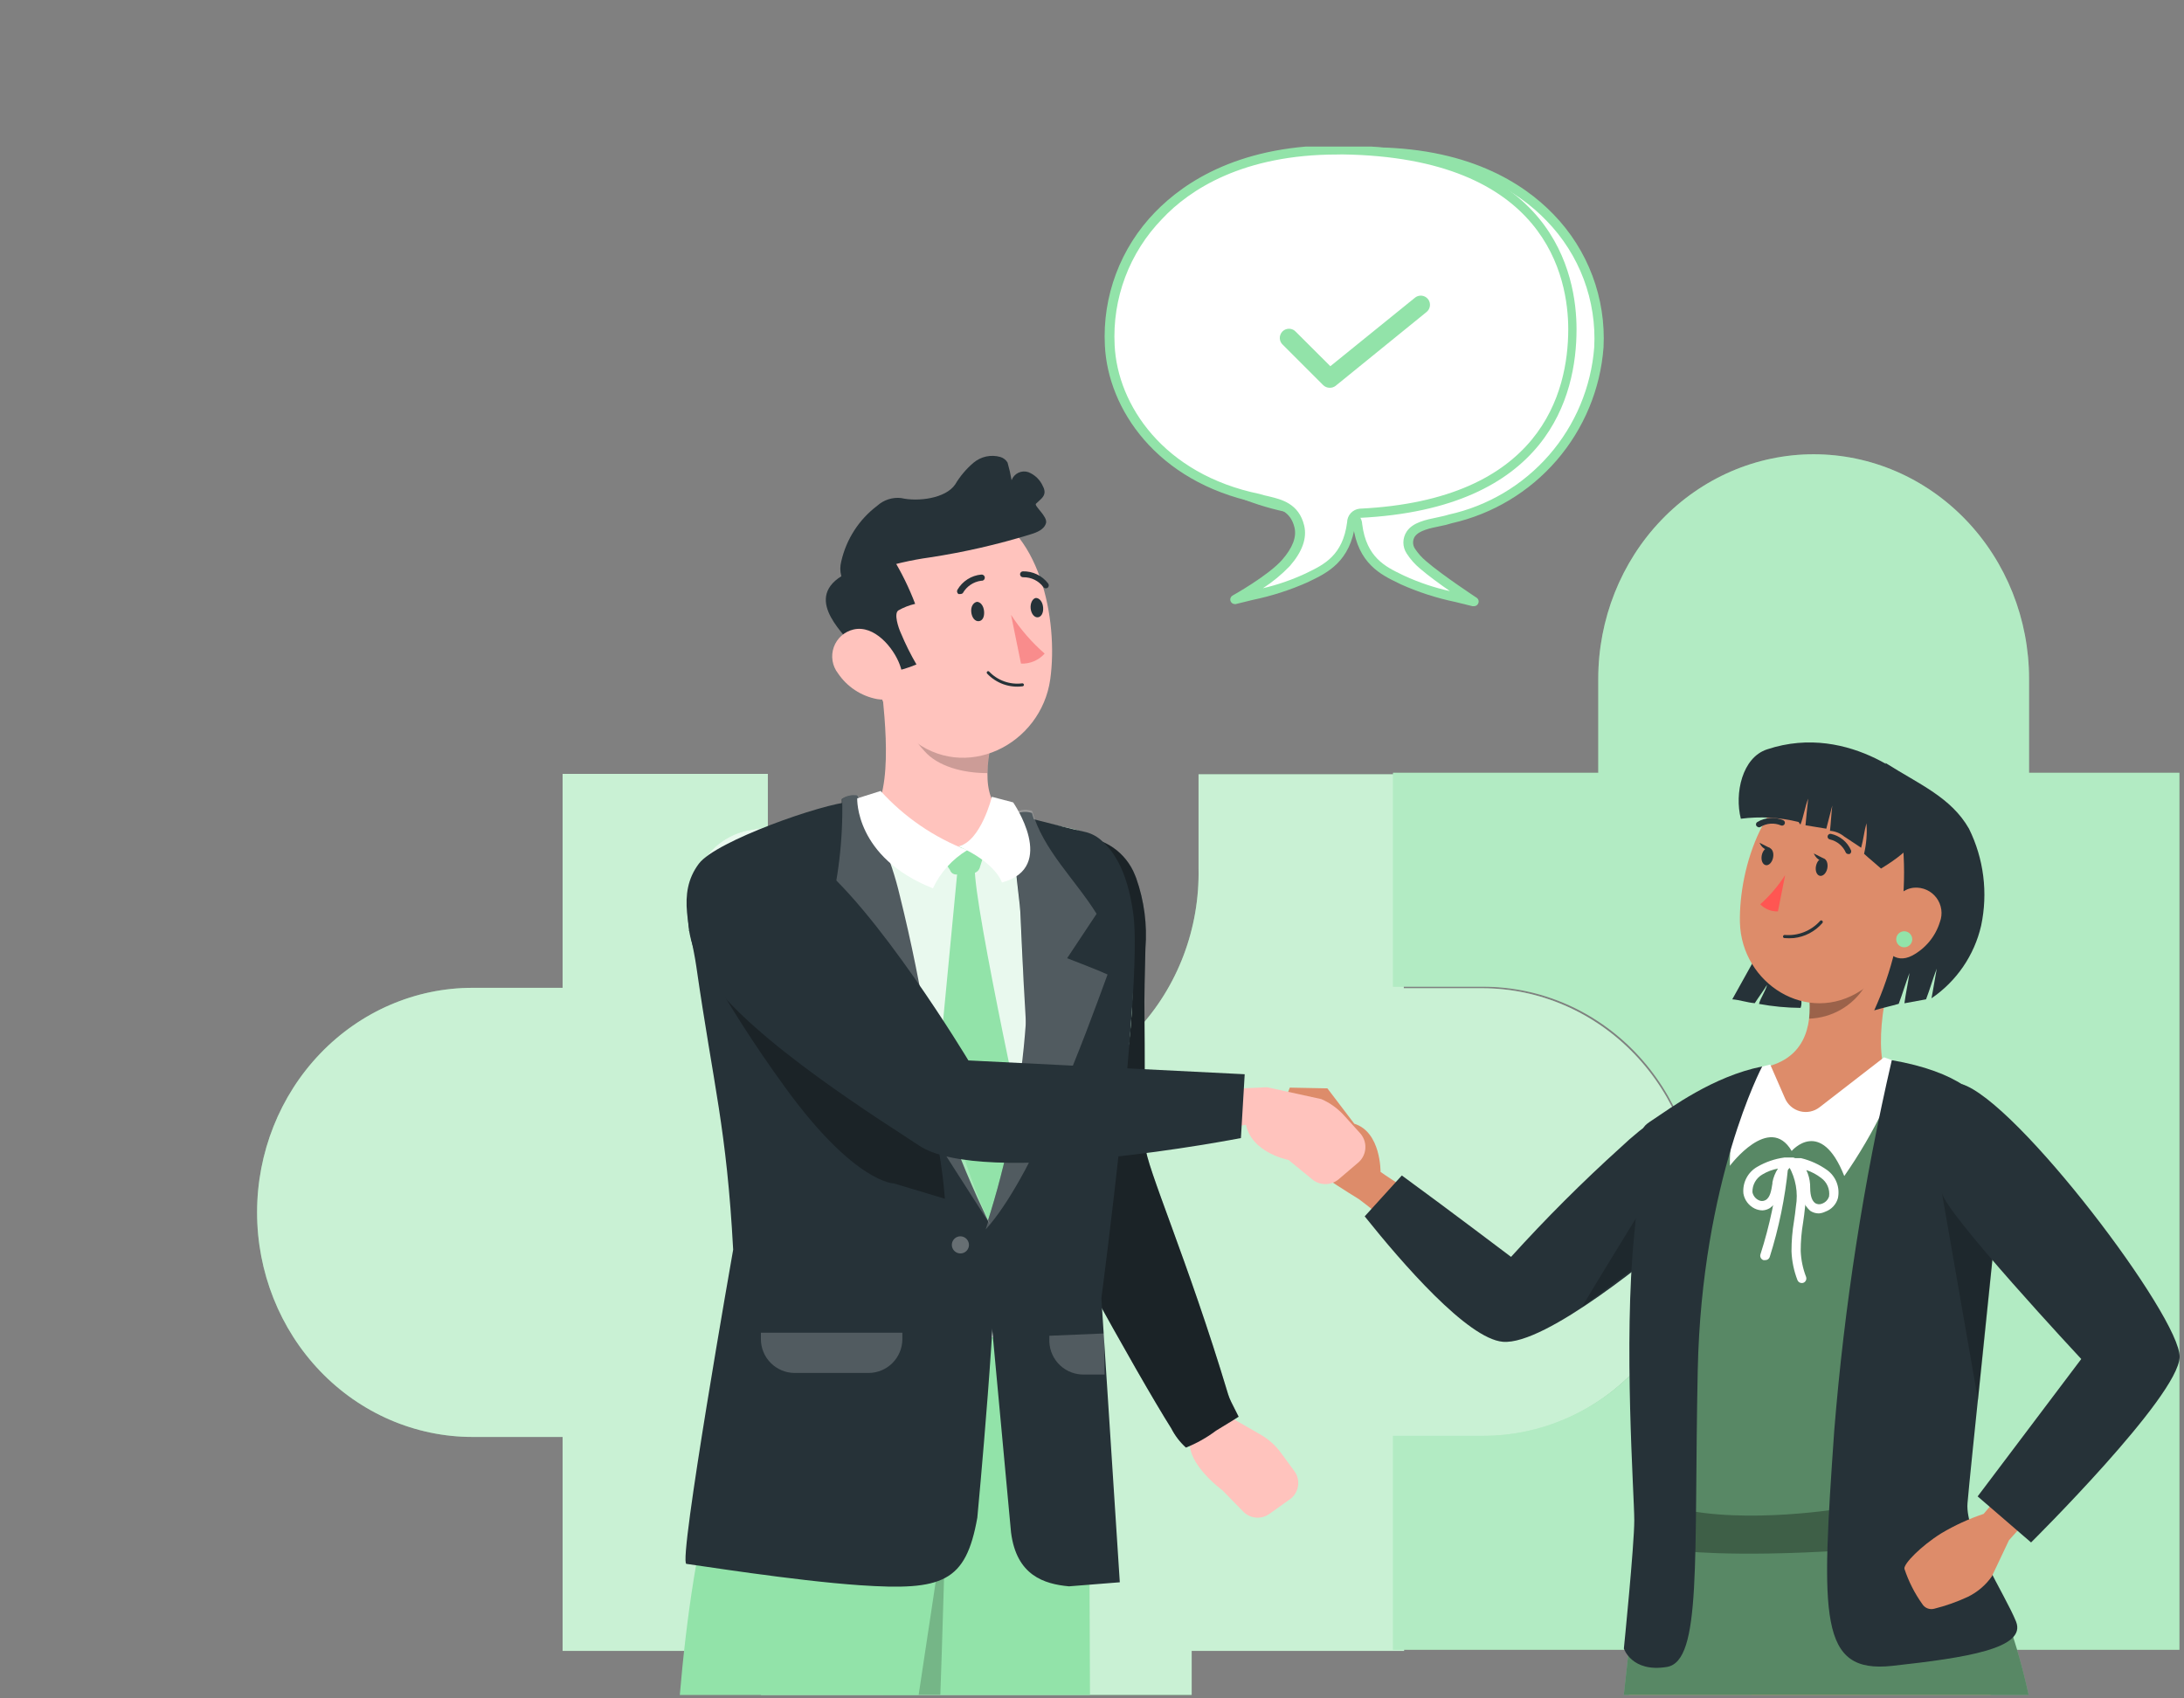 <svg width="432" height="336" viewBox="0 0 432 336" fill="none" xmlns="http://www.w3.org/2000/svg">
<rect x="0" y="0" width="432" height="336" fill="#808080" stroke="none"/>
<g clip-path="url(#clip0_139_14189)">
<g clip-path="url(#clip1_139_14189)">
<path d="M335.764 239.851C335.764 251.623 331.283 262.914 323.305 271.244C315.327 279.573 304.504 284.261 293.214 284.277H277.728V326.603H235.715V343.97C235.478 355.586 230.887 366.644 222.924 374.773C214.961 382.901 204.261 387.453 193.117 387.453C181.973 387.453 171.273 382.901 163.31 374.773C155.348 366.644 150.756 355.586 150.519 343.97V326.603H111.286V284.277H93.461C82.161 284.277 71.323 279.596 63.333 271.265C55.343 262.933 50.853 251.634 50.853 239.851C50.853 228.069 55.343 216.769 63.333 208.438C71.323 200.107 82.161 195.426 93.461 195.426H111.286V153.099H151.88V171.765C151.76 177.676 152.773 183.554 154.86 189.052C156.946 194.551 160.065 199.56 164.032 203.785C168 208.011 172.736 211.368 177.964 213.66C183.192 215.951 188.807 217.132 194.478 217.132C200.149 217.132 205.763 215.951 210.991 213.66C216.219 211.368 220.956 208.011 224.924 203.785C228.891 199.56 232.009 194.551 234.096 189.052C236.183 183.554 237.196 177.676 237.076 171.765V153.179H277.67V195.506H293.214C304.491 195.522 315.302 200.198 323.278 208.511C331.254 216.823 335.744 228.093 335.764 239.851Z" fill="#92E3A9"/>
<g opacity="0.5">
<path d="M335.764 239.851C335.764 251.623 331.283 262.914 323.305 271.244C315.327 279.573 304.504 284.261 293.214 284.277H277.728V326.603H235.715V343.97C235.478 355.586 230.887 366.644 222.924 374.773C214.961 382.901 204.261 387.453 193.117 387.453C181.973 387.453 171.273 382.901 163.31 374.773C155.348 366.644 150.756 355.586 150.519 343.97V326.603H111.286V284.277H93.461C82.161 284.277 71.323 279.596 63.333 271.265C55.343 262.933 50.853 251.634 50.853 239.851C50.853 228.069 55.343 216.769 63.333 208.438C71.323 200.107 82.161 195.426 93.461 195.426H111.286V153.099H151.88V171.765C151.76 177.676 152.773 183.554 154.86 189.052C156.946 194.551 160.065 199.56 164.032 203.785C168 208.011 172.736 211.368 177.964 213.66C183.192 215.951 188.807 217.132 194.478 217.132C200.149 217.132 205.763 215.951 210.991 213.66C216.219 211.368 220.956 208.011 224.924 203.785C228.891 199.56 232.009 194.551 234.096 189.052C236.183 183.554 237.196 177.676 237.076 171.765V153.179H277.67V195.506H293.214C304.491 195.522 315.302 200.198 323.278 208.511C331.254 216.823 335.744 228.093 335.764 239.851Z" fill="white"/>
</g>
<path d="M293.368 284.057H275.543V326.384H441.947V284.057H457.414C468.714 284.057 479.552 279.376 487.542 271.045C495.532 262.714 500.021 251.414 500.021 239.632C500.021 227.849 495.532 216.55 487.542 208.218C479.552 199.887 468.714 195.206 457.414 195.206H441.947V152.879H401.352V134.294C401.352 122.512 396.863 111.212 388.873 102.881C380.882 94.549 370.045 89.869 358.745 89.869C347.445 89.869 336.607 94.549 328.617 102.881C320.627 111.212 316.138 122.512 316.138 134.294V152.879H275.543V195.206H293.368C304.668 195.206 315.505 199.887 323.496 208.218C331.486 216.55 335.975 227.849 335.975 239.632C335.975 251.414 331.486 262.714 323.496 271.045C315.505 279.376 304.668 284.057 293.368 284.057Z" fill="#92E3A9"/>
<g opacity="0.3">
<path d="M293.368 284.057H275.543V326.384H441.947V284.057H457.414C468.714 284.057 479.552 279.376 487.542 271.045C495.532 262.714 500.021 251.414 500.021 239.632C500.021 227.849 495.532 216.55 487.542 208.218C479.552 199.887 468.714 195.206 457.414 195.206H441.947V152.879H401.352V134.294C401.352 122.512 396.863 111.212 388.873 102.881C380.882 94.549 370.045 89.869 358.745 89.869C347.445 89.869 336.607 94.549 328.617 102.881C320.627 111.212 316.138 122.512 316.138 134.294V152.879H275.543V195.206H293.368C304.668 195.206 315.505 199.887 323.496 208.218C331.486 216.55 335.975 227.849 335.975 239.632C335.975 251.414 331.486 262.714 323.496 271.045C315.505 279.376 304.668 284.057 293.368 284.057Z" fill="white"/>
</g>
<path d="M291.493 119.016L288.086 118.16C284.418 117.405 280.844 116.25 277.428 114.716L276.973 114.498C273.621 112.876 269.431 110.854 268.538 103.804C268.522 103.359 268.351 102.934 268.055 102.601C267.759 102.269 267.357 102.05 266.917 101.982C235.691 100.47 224.815 83.946 224.797 65.546C224.797 47.511 236.657 30.477 270.342 30.076C301.567 29.693 317.198 48.913 316.251 68.716C315.631 81.359 305.721 98.685 286.865 102.62C284.552 103.403 280.434 103.549 278.995 105.626C278.674 106.129 278.503 106.714 278.503 107.311C278.503 107.908 278.674 108.493 278.995 108.996C279.672 110.031 280.501 110.958 281.455 111.747C284.807 114.625 291.493 119.016 291.493 119.016Z" fill="white"/>
<path d="M291.493 119.927H291.275L287.868 119.089C284.138 118.313 280.504 117.134 277.028 115.573L276.591 115.354C273.221 113.733 268.593 111.51 267.646 103.95C267.646 103.786 267.482 102.893 266.863 102.857C229.498 101.035 223.905 78.718 223.887 65.583C223.887 54.816 228.387 29.712 270.342 29.147C290.145 28.947 301.313 36.216 307.288 42.41C310.662 45.883 313.283 50.016 314.985 54.549C316.687 59.082 317.435 63.917 317.181 68.753C316.556 76.997 313.302 84.824 307.898 91.081C302.493 97.338 295.223 101.696 287.158 103.513C286.394 103.759 285.615 103.953 284.826 104.096C282.876 104.496 280.672 104.952 279.852 106.154C279.628 106.505 279.51 106.913 279.51 107.329C279.51 107.746 279.628 108.153 279.852 108.504C280.481 109.462 281.249 110.322 282.129 111.055C285.39 113.86 292.004 118.196 292.076 118.251C292.254 118.367 292.385 118.543 292.445 118.746C292.505 118.95 292.491 119.168 292.404 119.362C292.332 119.541 292.204 119.691 292.041 119.793C291.877 119.894 291.685 119.941 291.493 119.927ZM271.29 30.969H270.361C230.026 31.461 225.69 55.29 225.709 65.583C225.709 78.081 231.083 99.304 266.954 101.035C267.626 101.105 268.25 101.418 268.709 101.914C269.168 102.41 269.431 103.056 269.45 103.731C270.288 110.29 274.041 112.112 277.375 113.715L277.83 113.933C280.702 115.252 283.707 116.26 286.793 116.939C284.771 115.537 282.457 113.842 280.872 112.476C279.852 111.626 278.967 110.624 278.249 109.506C277.821 108.861 277.592 108.104 277.592 107.329C277.592 106.555 277.821 105.798 278.249 105.152C279.47 103.331 282.057 102.82 284.352 102.347C285.172 102.165 285.973 102.001 286.575 101.8C294.285 100.103 301.245 95.97 306.425 90.012C311.606 84.055 314.731 76.588 315.341 68.716C315.585 64.129 314.877 59.54 313.262 55.238C311.648 50.937 309.161 47.016 305.958 43.721C300.347 37.855 289.781 30.969 271.29 30.969Z" fill="#92E3A9"/>
<path d="M254.364 111.365C256.532 108.905 257.552 106.446 257.006 104.187C255.876 99.432 251.668 99.505 248.953 98.594C230.098 94.641 220.187 80.977 219.568 68.334C218.621 48.531 234.252 29.293 265.477 29.675C299.18 30.095 311.022 47.128 311.022 65.146C311.022 83.491 300.091 100.015 268.902 101.582C267.864 101.582 267.39 102.584 267.263 103.404C266.388 110.454 262.198 112.512 258.846 114.097L258.39 114.316C254.971 115.842 251.398 116.996 247.733 117.759L244.326 118.597C244.326 118.597 251.395 114.68 254.364 111.365Z" fill="white"/>
<path d="M244.272 119.508C244.089 119.511 243.909 119.458 243.757 119.358C243.604 119.257 243.485 119.112 243.416 118.943C243.334 118.738 243.33 118.511 243.404 118.303C243.478 118.096 243.624 117.922 243.816 117.814C243.816 117.814 250.848 113.897 253.618 110.745C255.676 108.377 256.496 106.245 256.059 104.387C255.275 101.09 252.889 100.525 250.375 99.924C249.755 99.778 249.136 99.632 248.553 99.45C228.695 95.296 219.149 80.831 218.548 68.37C218.295 63.532 219.043 58.694 220.745 54.158C222.447 49.622 225.067 45.486 228.44 42.009C234.416 35.833 245.584 28.491 265.386 28.746C307.288 29.274 311.86 54.361 311.842 65.182C311.842 78.317 306.231 100.652 268.866 102.456C268.247 102.456 268.101 103.367 268.083 103.549C267.135 111.091 262.508 113.332 259.138 114.953L258.7 115.172C255.193 116.731 251.528 117.91 247.77 118.688L244.345 119.526L244.272 119.508ZM264.476 30.568C245.966 30.568 235.327 37.454 229.861 43.321C226.659 46.615 224.172 50.536 222.558 54.837C220.943 59.139 220.235 63.728 220.479 68.316C221.044 80.084 230.135 93.821 249.136 97.719C249.737 97.92 250.302 98.047 250.958 98.193C253.472 98.794 256.933 99.614 257.972 103.986C258.555 106.464 257.607 109.142 255.13 111.984C253.531 113.647 251.746 115.121 249.81 116.374C252.655 115.707 255.426 114.755 258.081 113.532L258.536 113.314C261.852 111.711 265.623 109.889 266.461 103.33C266.472 102.652 266.732 102.002 267.193 101.505C267.654 101.007 268.282 100.697 268.957 100.634C304.81 98.903 310.184 77.68 310.203 65.164C310.203 54.944 305.885 31.114 265.532 30.55L264.476 30.568Z" fill="#92E3A9"/>
<path d="M255.074 66.949L263.017 74.892L280.962 60.355" fill="white"/>
<path d="M263.018 76.713C262.778 76.715 262.54 76.669 262.318 76.578C262.096 76.488 261.895 76.354 261.724 76.185L253.781 68.242C253.591 68.079 253.436 67.878 253.326 67.652C253.217 67.426 253.156 67.18 253.146 66.929C253.136 66.678 253.178 66.428 253.27 66.194C253.362 65.96 253.501 65.748 253.678 65.57C253.856 65.393 254.068 65.254 254.302 65.162C254.536 65.07 254.786 65.028 255.037 65.038C255.288 65.048 255.534 65.109 255.76 65.218C255.986 65.328 256.187 65.483 256.35 65.673L263.145 72.45L279.815 58.951C279.998 58.786 280.214 58.66 280.447 58.581C280.681 58.501 280.929 58.47 281.175 58.489C281.421 58.509 281.66 58.578 281.879 58.692C282.098 58.807 282.291 58.965 282.446 59.157C282.602 59.348 282.717 59.569 282.785 59.807C282.853 60.044 282.871 60.293 282.84 60.538C282.808 60.783 282.727 61.019 282.602 61.231C282.477 61.444 282.309 61.629 282.11 61.775L264.166 76.349C263.835 76.597 263.431 76.726 263.018 76.713Z" fill="#92E3A9"/>
<path d="M354.746 372.227C355.803 388.733 351.722 409.975 347.823 425.806C344.599 438.887 342.358 442.494 341.502 448.287C340.572 454.882 342.577 464.683 342.066 472.972C340.117 505.765 326.782 572.078 326.782 572.078L315.596 571.368L315.887 442.986L323.174 318.594L367.316 330.363C371.725 354.519 354.746 372.227 354.746 372.227Z" fill="#DD8C6A"/>
<path d="M411.547 574.355L401.382 574.063L373.162 448.724L344.633 327.447L390.378 326.081C401.309 347.943 390.214 369.804 390.214 369.804C395.916 385.344 398.084 406.859 398.868 423.164C399.523 436.609 398.339 440.726 399.214 446.502C400.234 453.096 403.44 461.859 405.353 470.003C412.859 502.321 411.547 574.355 411.547 574.355Z" fill="#DD8C6A"/>
<path d="M262.562 215.316L267.882 222.311C273.183 223.951 273.074 231.839 273.074 231.839C274.222 232.732 285.007 239.546 287.521 241.75L281.163 248.6C278.412 244.391 268.848 237.268 268.848 237.268C268.848 237.268 255.84 229.307 253.708 226.465C251.577 223.623 255.129 215.17 255.129 215.17L262.562 215.316Z" fill="#DD8C6A"/>
<path d="M277.283 232.55C286.01 238.908 298.89 248.655 298.89 248.655C305.749 241.076 312.984 233.846 320.569 226.994C325.272 222.531 330.652 218.842 336.51 216.063L334.269 242.279C327.364 248.218 305.721 266.181 297.268 265.452C290.291 264.851 277.338 249.894 269.941 240.639L277.283 232.55Z" fill="#263238"/>
<path opacity="0.2" d="M312.934 258.528C317.543 250.749 330.186 230.327 330.186 230.327L333.21 237.195L331.17 244.738C327.963 247.434 317.561 255.158 312.934 258.528Z" fill="black"/>
<path d="M395.934 229.326C394.082 253.332 390.637 277.189 385.623 300.74C385.623 300.74 412.312 322.601 403.659 412.397C403.659 412.397 376.66 424.348 312.934 410.138L325.049 300.339C325.049 300.339 322.243 228.979 329.822 221.018C336.526 213.95 365.766 204.622 388.119 215.699C390.628 216.937 392.711 218.894 394.103 221.321C395.495 223.748 396.133 226.535 395.934 229.326Z" fill="#92E3A9"/>
<path opacity="0.4" d="M395.934 229.326C394.082 253.332 390.637 277.189 385.623 300.74C385.623 300.74 412.312 322.601 403.659 412.397C403.659 412.397 376.66 424.348 312.934 410.138L325.049 300.339C325.049 300.339 322.243 228.979 329.822 221.018C336.526 213.95 365.766 204.622 388.119 215.699C390.628 216.937 392.711 218.894 394.103 221.321C395.495 223.748 396.133 226.535 395.934 229.326Z" fill="black"/>
<path opacity="0.3" d="M364.909 298.335C364.909 298.335 345.361 301.723 331.625 298.335V306.715C331.625 306.715 341.845 308.191 364.909 306.715V298.335Z" fill="black"/>
<path d="M376.278 185.092C373.691 192.379 370.321 205.405 373.09 212.893C373.42 213.763 373.443 214.719 373.154 215.604C372.866 216.489 372.284 217.248 371.505 217.757C365.876 221.82 356.712 225.044 349.826 224.37C340.99 223.405 343.286 217.083 345.545 213.713C346.146 212.802 347.093 211.508 348.168 211.308C356.858 209.832 358.516 203.31 357.842 196.734L376.278 185.092Z" fill="#DD8C6A"/>
<path opacity="0.3" d="M368.773 189.848L357.842 196.679C357.988 198.291 357.988 199.913 357.842 201.525C360.032 201.459 362.173 200.858 364.078 199.776C365.983 198.693 367.595 197.161 368.773 195.313C370.048 192.999 369.665 190.267 368.773 189.848Z" fill="black"/>
<path d="M347.586 188.827L342.648 197.699C344.179 197.827 345.563 198.337 347.094 198.464C347.859 197.262 348.77 196.078 349.535 194.821C349.243 196.06 348.241 197.39 347.932 198.61C350.649 199.11 353.404 199.372 356.166 199.394C356.305 198.986 356.359 198.554 356.324 198.125C356.29 197.696 356.168 197.278 355.966 196.898C354.502 193.603 351.921 190.931 348.679 189.355L347.586 188.827Z" fill="#263238"/>
<path d="M379.721 173.123C376.533 184.473 375.24 191.341 368.153 195.932C357.495 202.928 344.47 194.566 344.16 182.505C343.923 171.575 349.188 154.887 361.431 152.755C365.618 152.012 369.93 152.958 373.423 155.385C376.915 157.812 379.304 161.524 380.067 165.708C380.52 168.174 380.402 170.71 379.721 173.123Z" fill="#DD8C6A"/>
<path d="M353.104 173.123C351.733 175.261 350.079 177.204 348.186 178.898C348.635 179.368 349.179 179.736 349.783 179.978C350.386 180.22 351.034 180.33 351.683 180.301L353.104 173.123Z" fill="#FF5652"/>
<path d="M365.584 168.952C365.675 168.97 365.768 168.97 365.858 168.952C365.989 168.885 366.091 168.771 366.142 168.632C366.192 168.494 366.189 168.341 366.131 168.205C365.771 167.386 365.222 166.665 364.528 166.101C363.834 165.538 363.016 165.147 362.141 164.962C361.994 164.941 361.845 164.979 361.725 165.068C361.606 165.157 361.526 165.289 361.504 165.436C361.483 165.583 361.521 165.733 361.609 165.852C361.698 165.971 361.83 166.051 361.977 166.073C362.667 166.232 363.31 166.55 363.854 167.003C364.399 167.455 364.829 168.029 365.111 168.679C365.159 168.762 365.228 168.831 365.311 168.879C365.394 168.927 365.488 168.952 365.584 168.952Z" fill="#263238"/>
<path d="M347.676 163.595C347.759 163.645 347.853 163.671 347.949 163.671C348.046 163.671 348.14 163.645 348.223 163.595C348.821 163.228 349.498 163.008 350.198 162.955C350.898 162.901 351.601 163.014 352.249 163.286C352.382 163.349 352.535 163.358 352.674 163.31C352.814 163.263 352.929 163.162 352.996 163.031C353.03 162.966 353.052 162.896 353.058 162.823C353.065 162.75 353.057 162.677 353.035 162.607C353.013 162.537 352.977 162.473 352.93 162.417C352.882 162.362 352.824 162.316 352.759 162.284C351.938 161.926 351.044 161.769 350.151 161.826C349.257 161.883 348.39 162.152 347.622 162.612C347.558 162.646 347.501 162.692 347.456 162.749C347.41 162.805 347.376 162.87 347.356 162.939C347.336 163.009 347.329 163.082 347.337 163.154C347.345 163.226 347.368 163.295 347.403 163.358C347.471 163.461 347.565 163.543 347.676 163.595Z" fill="#263238"/>
<path d="M372.671 209.176L359.918 219.05C359.376 219.473 358.742 219.764 358.068 219.902C357.394 220.039 356.698 220.019 356.033 219.842C355.368 219.666 354.753 219.338 354.235 218.885C353.718 218.431 353.312 217.865 353.05 217.229L350.154 210.597L346.765 211.472C346.377 211.564 346.023 211.763 345.743 212.047C345.463 212.33 345.268 212.686 345.18 213.075C344.506 216.19 342.028 223.805 342.174 230.637C342.174 230.637 349.99 220.18 354.398 227.704C354.398 227.704 360.155 220.909 364.801 232.659C367.775 228.386 370.406 223.884 372.671 219.196C375.057 213.621 376.661 210.597 376.661 210.597L372.671 209.176Z" fill="white"/>
<path d="M374.201 209.741C368.615 233.866 364.81 258.368 362.815 283.05C360.246 319.996 359.718 331.164 374.329 329.561C388.94 327.957 400.909 326.117 398.777 320.798C396.646 315.478 388.684 303.509 389.176 297.406C389.668 291.303 394.751 243.736 395.334 236.54C395.917 229.344 400.253 214.241 374.201 209.741Z" fill="#263238"/>
<path d="M376.698 310.359C376.516 309.375 380.014 305.823 383.985 303.345C386.632 301.766 389.442 300.477 392.366 299.501C392.366 299.501 400.527 289.9 402.786 287.295L409.09 292.76C404.983 296.541 401.074 300.53 397.376 304.711L393.987 311.871C392.769 313.598 391.133 314.99 389.232 315.915C387.095 316.907 384.869 317.694 382.583 318.265C382.143 318.381 381.678 318.354 381.255 318.187C380.832 318.02 380.474 317.722 380.233 317.336C378.711 315.201 377.52 312.849 376.698 310.359Z" fill="#DD8C6A"/>
<path d="M348.568 210.98C348.568 210.98 336.599 233.497 335.816 271.099C335.032 308.701 336.672 328.631 329.713 329.779C322.754 330.927 321.205 326.136 321.205 326.136C321.205 326.136 323.264 305.731 323.264 300.758C323.264 295.784 321.078 265.67 323.264 244.155C325.45 222.639 323.264 223.951 326.907 221.546C330.551 219.142 338.804 212.966 348.568 210.98Z" fill="#263238"/>
<path opacity="0.2" d="M391.272 277.075L384.094 235.884C384.094 235.884 390.015 241.914 394.405 246.542C393.567 254.958 392.328 266.837 391.272 277.075Z" fill="black"/>
<path d="M388.012 214.46C388.012 214.46 383.148 226.866 384.095 235.884C384.496 239.71 411.677 268.859 411.677 268.859L391.182 296.04L401.748 305.149C401.748 305.149 430.897 276.292 431.134 268.476C431.371 260.661 398.961 217.757 388.012 214.46Z" fill="#263238"/>
<path d="M361.448 171.775C361.266 172.722 360.61 173.378 359.991 173.269C359.372 173.16 359.007 172.285 359.208 171.32C359.408 170.354 360.046 169.716 360.665 169.826C361.284 169.935 361.631 170.809 361.448 171.775Z" fill="#263238"/>
<path d="M350.719 169.662C350.537 170.609 349.881 171.283 349.262 171.156C348.642 171.028 348.296 170.172 348.478 169.225C348.66 168.277 349.316 167.603 349.936 167.731C350.555 167.858 350.919 168.696 350.719 169.662Z" fill="#263238"/>
<path d="M350.191 167.822L348.041 166.729C348.041 166.729 348.879 168.696 350.191 167.822Z" fill="#263238"/>
<path d="M360.921 169.935L358.771 168.842C358.771 168.842 359.609 170.846 360.921 169.935Z" fill="#263238"/>
<path d="M354.799 185.585C354.193 185.633 353.584 185.633 352.977 185.585C352.936 185.585 352.895 185.576 352.857 185.559C352.819 185.543 352.785 185.518 352.757 185.487C352.73 185.456 352.709 185.419 352.697 185.379C352.684 185.34 352.681 185.298 352.686 185.257C352.691 185.178 352.725 185.104 352.783 185.049C352.84 184.995 352.917 184.965 352.996 184.965C354.304 185.079 355.62 184.886 356.841 184.402C358.061 183.918 359.153 183.157 360.028 182.178C360.055 182.147 360.089 182.122 360.126 182.105C360.164 182.088 360.205 182.079 360.246 182.079C360.288 182.079 360.329 182.088 360.366 182.105C360.404 182.122 360.438 182.147 360.465 182.178C360.523 182.236 360.555 182.314 360.555 182.396C360.555 182.478 360.523 182.557 360.465 182.615C359.02 184.286 356.996 185.348 354.799 185.585Z" fill="#263238"/>
<path d="M372.945 150.934C378.536 166.929 377.74 184.464 370.723 199.886C372.308 199.412 374.002 199.048 375.569 198.592C376.334 196.57 376.935 194.493 377.7 192.489C377.445 194.311 376.953 196.57 376.698 198.483L380.979 197.7C381.726 195.75 382.346 193.564 383.093 191.615C382.765 193.345 382.4 195.768 382.054 197.499C387.019 194.114 390.525 188.981 391.874 183.125C393.252 176.642 392.404 169.884 389.469 163.942C385.935 157.766 379.759 155.234 372.945 150.934Z" fill="#263238"/>
<path d="M383.712 182.415C382.833 185.258 380.869 187.64 378.246 189.046C374.767 190.868 372.198 187.989 372.471 184.273C372.69 180.939 374.785 175.947 378.611 175.619C379.456 175.552 380.304 175.699 381.077 176.048C381.85 176.397 382.522 176.935 383.031 177.613C383.54 178.291 383.87 179.087 383.989 179.926C384.108 180.766 384.012 181.622 383.712 182.415Z" fill="#DD8C6A"/>
<path d="M348.641 239.455C348.085 239.451 347.536 239.32 347.038 239.072C346.47 238.788 345.976 238.375 345.596 237.866C345.217 237.356 344.962 236.765 344.852 236.139C344.745 235.079 344.95 234.011 345.442 233.065C345.934 232.12 346.691 231.34 347.621 230.819C349.259 229.873 351.066 229.254 352.941 228.998H353.159H354.635C354.872 229.012 355.094 229.116 355.257 229.288C355.419 229.461 355.51 229.689 355.509 229.927C355.505 230.162 355.409 230.386 355.243 230.553C355.076 230.719 354.852 230.815 354.617 230.819C353.724 230.819 352.649 232.641 352.431 234.117V234.335C352.431 235.236 352.223 236.125 351.821 236.931C351.42 237.737 350.836 238.439 350.117 238.981C349.673 239.261 349.165 239.424 348.641 239.455ZM351.684 231.184C350.596 231.384 349.553 231.779 348.605 232.35C347.988 232.701 347.478 233.214 347.132 233.834C346.785 234.453 346.614 235.156 346.637 235.866C346.707 236.203 346.853 236.52 347.065 236.792C347.276 237.063 347.548 237.283 347.858 237.432C348.065 237.544 348.297 237.603 348.532 237.603C348.767 237.603 348.999 237.544 349.206 237.432C350.153 236.941 350.372 235.501 350.591 234.117V233.898C350.775 232.931 351.146 232.009 351.684 231.184Z" fill="white"/>
<path d="M359.774 240.056C359.157 240.057 358.555 239.873 358.044 239.528C357.376 238.919 356.863 238.161 356.547 237.315C356.23 236.47 356.119 235.561 356.222 234.664V234.445C356.222 233.006 355.274 231.056 354.4 230.929C354.166 230.902 353.952 230.783 353.806 230.598C353.659 230.414 353.591 230.179 353.617 229.945C353.635 229.712 353.745 229.495 353.922 229.341C354.1 229.188 354.33 229.11 354.564 229.125H356.04H356.258C358.097 229.57 359.835 230.361 361.377 231.457C362.241 232.075 362.907 232.932 363.292 233.922C363.677 234.912 363.765 235.993 363.545 237.032C363.375 237.646 363.059 238.21 362.624 238.676C362.19 239.142 361.65 239.497 361.05 239.71C360.65 239.905 360.217 240.022 359.774 240.056ZM357.297 231.476C357.729 232.378 357.982 233.355 358.044 234.354V234.591C358.044 235.975 358.189 237.415 359.064 238.034C359.266 238.154 359.493 238.225 359.727 238.241C359.961 238.256 360.196 238.217 360.412 238.125C360.738 238.007 361.032 237.816 361.272 237.567C361.512 237.317 361.691 237.016 361.796 236.686C361.891 235.993 361.795 235.288 361.519 234.646C361.243 234.004 360.797 233.45 360.23 233.042C359.347 232.359 358.355 231.829 357.297 231.476Z" fill="white"/>
<path d="M349.097 249.292C349.001 249.312 348.902 249.312 348.805 249.292C348.576 249.217 348.386 249.054 348.277 248.839C348.167 248.624 348.148 248.374 348.222 248.145C350.036 242.512 351.257 236.706 351.866 230.819C351.89 230.578 352.009 230.356 352.197 230.202C352.385 230.048 352.626 229.976 352.868 230C353.11 230.024 353.332 230.143 353.485 230.331C353.639 230.519 353.712 230.76 353.688 231.002C353.085 237.014 351.864 242.948 350.044 248.709C349.973 248.898 349.841 249.057 349.67 249.162C349.499 249.268 349.297 249.314 349.097 249.292Z" fill="white"/>
<path d="M356.384 253.829C356.204 253.828 356.029 253.774 355.88 253.673C355.731 253.573 355.615 253.43 355.546 253.264C354.838 251.436 354.437 249.503 354.362 247.543C354.359 245.553 354.524 243.567 354.854 241.604C355 240.621 355.145 239.637 355.236 238.653C355.698 235.929 355.202 233.129 353.834 230.728C353.767 230.629 353.72 230.517 353.696 230.4C353.672 230.283 353.672 230.162 353.694 230.044C353.717 229.927 353.763 229.815 353.829 229.715C353.895 229.615 353.98 229.529 354.08 229.462C354.179 229.395 354.29 229.348 354.408 229.324C354.525 229.301 354.646 229.3 354.764 229.323C354.881 229.346 354.993 229.391 355.093 229.458C355.193 229.524 355.279 229.609 355.346 229.708C356.957 232.453 357.557 235.676 357.04 238.817C356.949 239.837 356.803 240.857 356.657 241.859C356.341 243.713 356.182 245.59 356.184 247.471C356.25 249.224 356.607 250.954 357.24 252.59C357.325 252.815 357.319 253.064 357.224 253.285C357.129 253.506 356.952 253.681 356.73 253.774C356.619 253.811 356.502 253.83 356.384 253.829Z" fill="white"/>
<path d="M372.07 171.83C371.086 170.937 369.702 169.826 368.718 168.915C369.183 166.935 369.343 164.895 369.191 162.867C368.736 164.47 368.59 166.109 368.135 167.713L364.783 165.49C363.985 164.836 363.006 164.441 361.977 164.361C362.159 162.703 362.232 161.008 362.433 159.351C362.05 160.826 361.613 162.466 361.248 163.942C359.937 163.759 358.425 163.45 357.131 163.267C357.277 161.446 357.496 159.77 357.659 158.002C357.095 159.387 356.694 161.755 356.129 163.14L355.747 162.612C352.017 161.698 348.15 161.482 344.342 161.974C343.067 156.964 344.597 149.877 349.516 148.256C366.185 142.699 379.831 155.707 380.213 156.782C382.709 163.65 378.1 168.205 372.07 171.83Z" fill="#263238"/>
<path d="M378.246 185.821C378.246 186.134 378.153 186.441 377.979 186.701C377.805 186.962 377.557 187.165 377.268 187.285C376.978 187.405 376.659 187.436 376.352 187.375C376.044 187.314 375.762 187.163 375.54 186.942C375.319 186.72 375.168 186.437 375.107 186.13C375.045 185.823 375.077 185.504 375.197 185.214C375.317 184.925 375.52 184.677 375.781 184.503C376.041 184.329 376.348 184.236 376.661 184.236C377.082 184.236 377.485 184.403 377.782 184.7C378.079 184.997 378.246 185.4 378.246 185.821Z" fill="#92E3A9"/>
<path d="M235.819 283.554C233.251 288.618 241.795 294.831 241.795 294.831L245.839 298.966C246.502 299.688 247.408 300.139 248.383 300.233C249.358 300.328 250.334 300.058 251.123 299.476L255.112 296.634L255.24 296.543C256.059 295.917 256.603 294.996 256.756 293.976C256.909 292.956 256.659 291.917 256.06 291.078L253.382 287.434C252.297 285.942 250.906 284.7 249.301 283.791L241.631 279.382L235.819 283.554Z" fill="#FFC3BD"/>
<path d="M202.5 172.587C203.467 170.452 205.042 168.648 207.026 167.4C209.011 166.153 211.319 165.517 213.663 165.571C216.007 165.625 218.283 166.368 220.208 167.706C222.133 169.045 223.622 170.919 224.489 173.097L224.744 173.735C226.319 178.189 226.94 182.925 226.566 187.635C226.457 192.281 226.311 196.999 226.384 201.499C226.457 205.999 226.384 222.249 226.529 226.658C226.675 230.739 234.928 249.194 242.926 275.847C243.088 276.359 243.289 276.858 243.527 277.34L245.002 280.274C245.002 280.274 242.798 281.676 240.539 283.024C238.71 284.4 236.707 285.527 234.582 286.376C233.394 285.3 232.412 284.016 231.685 282.587C225.309 272.531 204.486 235.221 203.393 229.755C202.318 224.691 201.571 207.894 201.097 202.793C200.624 197.692 200.259 192.718 200.113 187.69C200.001 185.166 200.099 182.637 200.405 180.13C200.727 177.52 201.433 174.972 202.5 172.569V172.587Z" fill="#263238"/>
<path opacity="0.3" d="M202.5 172.587C203.467 170.452 205.042 168.648 207.026 167.4C209.011 166.153 211.319 165.517 213.663 165.571C216.007 165.625 218.283 166.368 220.208 167.706C222.133 169.045 223.622 170.919 224.489 173.097L224.744 173.735C226.319 178.189 226.94 182.925 226.566 187.635C226.457 192.281 226.311 196.999 226.384 201.499C226.457 205.999 226.384 222.249 226.529 226.658C226.675 230.739 234.928 249.194 242.926 275.847C243.088 276.359 243.289 276.858 243.527 277.34L245.002 280.274C245.002 280.274 242.798 281.676 240.539 283.024C238.71 284.4 236.707 285.527 234.582 286.376C233.394 285.3 232.412 284.016 231.685 282.587C225.309 272.531 204.486 235.221 203.393 229.755C202.318 224.691 201.571 207.894 201.097 202.793C200.624 197.692 200.259 192.718 200.113 187.69C200.001 185.166 200.099 182.637 200.405 180.13C200.727 177.52 201.433 174.972 202.5 172.569V172.587Z" fill="black"/>
<path d="M137.08 178.873C140.195 214.762 152.109 234.984 150.506 263.659C150.506 263.659 215.18 264.934 217.403 264.934C218.35 212.102 225.892 216.128 223.578 182.68C223.979 171.75 217.73 164.918 211.409 163.825L183.863 158.123L148.357 164.226C144.98 164.803 141.945 166.63 139.855 169.345C137.765 172.059 136.774 175.461 137.08 178.873Z" fill="#92E3A9"/>
<path d="M216.546 437.349C218.022 499.8 214.415 553.324 214.415 553.324L192.389 554.818C192.389 554.818 179.983 473.784 184.993 440.682C184.756 433.723 176.703 346.696 173.934 330.245C168.924 300.714 163.568 280.456 163.568 280.456L215.398 277.559C215.398 277.559 215.635 398.034 216.546 437.349Z" fill="#92E3A9"/>
<g opacity="0.2">
<path d="M186.978 303.156C186.978 303.156 185.302 371.564 182.314 409.075C180.765 388.798 176.703 346.697 173.934 330.246L186.978 303.156Z" fill="black"/>
</g>
<path d="M110.152 553.106L135.129 552.195C135.129 552.195 156.408 475.516 165.389 434.999C174.097 389.837 190.348 277.122 190.348 277.122L148.829 273.916C126.712 313.868 134.674 409.512 130.757 436.292C111.992 469.759 110.152 553.106 110.152 553.106Z" fill="#92E3A9"/>
<path d="M214.979 257.52H154.186C154.186 257.52 144.202 292.698 144.294 292.352C144.385 292.006 215.635 295.777 215.635 295.777L214.979 257.52Z" fill="#92E3A9"/>
<path opacity="0.8" d="M137.079 178.873C140.194 214.762 152.109 234.984 150.505 263.659C150.505 263.659 215.179 264.934 217.402 264.934C218.349 212.102 225.891 216.128 223.578 182.68C223.978 171.75 217.438 164.845 211.117 163.752L183.79 158.123L148.283 164.226C144.92 164.819 141.902 166.654 139.827 169.366C137.752 172.079 136.771 175.471 137.079 178.873Z" fill="white"/>
<path d="M204.248 232.269L196.961 245.241L183.771 231.195C183.771 230.848 189.419 171.895 189.419 171.895L192.826 171.64C192.498 178.8 204.248 232.269 204.248 232.269Z" fill="#92E3A9"/>
<path d="M202.062 169.4C205.183 194.596 202.606 220.172 194.52 244.239L199.985 303.156C201.06 311.7 206.543 313.376 211.444 313.831L221.5 313.03L217.857 256.809C217.857 256.809 226.073 194.868 224.178 180.84C222.921 171.586 219.861 167.979 217.675 166.102C216.736 165.314 215.615 164.775 214.414 164.535C210.588 163.734 199.329 160.691 199.839 160.892C200.349 161.092 202.062 169.4 202.062 169.4Z" fill="#263238"/>
<path d="M196.725 143.584C195.341 150.161 193.209 159.124 200.369 162.185C203.484 163.533 204.96 167.905 201.972 169.308C198.984 170.711 179.637 169.308 177.943 168.506C173.753 166.357 170.801 164.863 173.06 160.673C176.995 153.513 174.5 138.538 173.971 131.342L196.725 143.584Z" fill="#FFC3BD"/>
<path d="M194.758 168.616L193.865 171.44C193.802 171.764 193.644 172.063 193.41 172.296C193.176 172.53 192.878 172.689 192.553 172.752L189.147 173.007C188.872 173.009 188.604 172.923 188.381 172.763C188.159 172.602 187.993 172.375 187.908 172.114L186.25 169.6L190.495 167.104L194.758 168.616Z" fill="#92E3A9"/>
<path opacity="0.2" d="M178.488 141.745C179.523 144.272 181.004 146.592 182.861 148.595C185.502 151.619 190.476 152.949 195.285 152.949C195.448 149.764 195.924 146.603 196.706 143.512L195.704 142.983L178.488 141.745Z" fill="black"/>
<path d="M170.089 313.613C186.485 314.724 191.04 313.03 193.317 300.241C193.317 300.241 197.653 254.386 196.797 244.239C196.797 244.239 185.866 222.924 183.716 208.113C181.384 191.553 171.219 158.396 168.286 158.615C162.656 158.997 141.651 166.357 138.244 170.857C133.726 176.851 136.659 183.774 137.734 191.207C141.159 215.018 143.728 223.216 145.021 247.227C145.021 247.227 134.091 309.168 135.767 309.386C137.042 309.514 157.009 312.72 170.089 313.613Z" fill="#263238"/>
<path opacity="0.2" d="M150.506 263.659H178.489V264.916C178.489 266.694 177.782 268.399 176.525 269.656C175.268 270.914 173.562 271.62 171.784 271.62H157.21C155.432 271.62 153.727 270.914 152.469 269.656C151.212 268.399 150.506 266.694 150.506 264.916V263.659Z" fill="white"/>
<path opacity="0.2" d="M218.495 271.93H214.56C212.781 271.999 211.047 271.362 209.736 270.157C208.426 268.952 207.645 267.277 207.564 265.499V264.26L218.386 263.805L218.495 271.93Z" fill="white"/>
<path d="M207.745 134.367C205.923 147.392 190.821 154.898 180.218 146.117C174.078 141.053 172.931 134.749 171.327 124.893C171.091 123.399 170.854 121.833 170.581 120.157C170.141 117.558 170.29 114.893 171.018 112.359C171.306 111.301 171.703 110.275 172.202 109.299C174.026 105.612 177.084 102.682 180.846 101.017C184.607 99.353 188.833 99.06 192.788 100.19C205.778 103.979 209.366 122.707 207.745 134.367Z" fill="#FFC3BD"/>
<path d="M176.557 110.355C178.325 113.246 179.819 116.295 181.021 119.464C179.857 119.729 178.74 120.165 177.705 120.757C176.758 121.359 177.705 124.201 178.197 125.257C179.083 127.389 180.112 129.458 181.276 131.451C179.588 132.169 177.82 132.682 176.011 132.982C175.515 131.599 174.704 130.352 173.642 129.338C173.027 128.585 172.199 128.035 171.266 127.759C170.334 127.482 169.34 127.493 168.414 127.79C168.086 126.168 158.558 118.845 166.501 113.944C167.664 113.021 168.944 112.255 170.308 111.667L172.13 110.993C173.559 110.532 175.056 110.316 176.557 110.355Z" fill="#263238"/>
<path d="M168.85 124.529C172.913 123.6 176.684 128.064 177.959 131.452C179.453 135.205 177.667 139.049 173.477 138.302C171.917 138.004 170.43 137.4 169.104 136.525C167.779 135.649 166.639 134.52 165.753 133.201C165.191 132.476 164.822 131.621 164.677 130.715C164.533 129.809 164.619 128.881 164.928 128.018C165.236 127.154 165.757 126.381 166.443 125.772C167.128 125.162 167.956 124.735 168.85 124.529Z" fill="#FFC3BD"/>
<path d="M193.227 119.063C193.901 119.063 194.539 119.773 194.648 120.885C194.757 121.996 194.375 122.816 193.609 122.889C192.844 122.962 192.225 122.178 192.116 121.067C192.006 119.956 192.553 119.209 193.227 119.063Z" fill="#263238"/>
<path d="M204.906 118.298C205.58 118.298 206.217 119.008 206.327 120.12C206.436 121.231 205.981 122.051 205.288 122.124C204.596 122.196 203.977 121.413 203.867 120.393C203.758 119.373 204.232 118.389 204.906 118.298Z" fill="#263238"/>
<path d="M201.954 131.287C202.832 131.322 203.708 131.163 204.517 130.819C205.327 130.476 206.05 129.958 206.636 129.302C204.073 127.067 201.835 124.485 199.986 121.632L201.954 131.287Z" fill="#F98C8C"/>
<path d="M190.44 117.351C190.814 116.685 191.338 116.117 191.97 115.69C192.603 115.263 193.326 114.989 194.083 114.891H194.284C194.445 114.865 194.59 114.775 194.685 114.641C194.781 114.508 194.82 114.343 194.794 114.181C194.763 114.021 194.672 113.88 194.54 113.785C194.408 113.69 194.244 113.649 194.083 113.671C193.117 113.762 192.187 114.082 191.37 114.605C190.552 115.128 189.871 115.838 189.383 116.677C189.306 116.816 189.283 116.979 189.32 117.135C189.357 117.29 189.451 117.425 189.583 117.515C189.685 117.541 189.792 117.541 189.893 117.515C190.09 117.533 190.285 117.474 190.44 117.351Z" fill="#263238"/>
<path d="M207.218 116.294C207.344 116.194 207.426 116.048 207.446 115.888C207.466 115.729 207.424 115.567 207.327 115.438C206.741 114.666 205.979 114.045 205.104 113.626C204.23 113.208 203.268 113.005 202.299 113.033C202.22 113.04 202.144 113.063 202.075 113.1C202.005 113.137 201.944 113.187 201.895 113.249C201.845 113.31 201.809 113.38 201.787 113.456C201.766 113.532 201.76 113.611 201.77 113.689C201.793 113.842 201.874 113.981 201.996 114.076C202.118 114.171 202.272 114.215 202.426 114.199C203.193 114.187 203.951 114.358 204.638 114.697C205.326 115.035 205.923 115.533 206.38 116.149C206.441 116.229 206.521 116.294 206.613 116.335C206.706 116.376 206.807 116.394 206.908 116.386C207.016 116.375 207.121 116.344 207.218 116.294Z" fill="#263238"/>
<path d="M186.886 234.128C184.609 226.112 181.985 218.023 177.231 211.192C175.518 208.714 173.587 206.437 171.765 203.905C169.323 200.679 167.078 197.309 165.043 193.812C167.047 191.99 169.688 190.168 171.838 188.492L163.713 181.77C165.756 174.046 166.694 166.073 166.5 158.086C167.392 157.45 168.497 157.189 169.579 157.358C173.463 163.387 176.291 170.035 177.941 177.015C182.607 195.75 185.6 214.863 186.886 234.128Z" fill="#263238"/>
<path opacity="0.2" d="M195.832 242.235C195.704 242.071 195.595 241.87 195.467 241.67C190.294 233.618 166.756 196.854 165.116 193.793C167.139 191.971 169.78 190.15 171.93 188.474L163.805 181.751C165.838 174.026 166.777 166.054 166.592 158.068C167.478 157.435 168.576 157.173 169.653 157.339C172.105 161.144 174.144 165.199 175.737 169.436C176.659 171.904 177.419 174.43 178.015 176.996C182.624 195.105 187.433 224.618 195.54 241.433L195.832 242.235Z" fill="white"/>
<path d="M207.564 238.009C207.436 229.665 207.564 221.175 210.169 213.25C211.098 210.39 212.337 207.639 213.303 204.779C214.541 201.135 218.312 196.617 219.078 192.792C216.636 191.68 213.612 190.551 211.025 189.658L216.873 180.877C212.683 174.082 206.289 168.544 204.121 160.837C203.086 160.487 201.956 160.552 200.969 161.02C199.676 165.301 201.716 177.762 201.825 180.385C202.736 199.751 203.301 219.117 207.564 238.009Z" fill="#263238"/>
<path opacity="0.2" d="M219.077 192.791C214.541 205.216 205.086 231.049 195.831 242.234C195.539 242.581 195.266 242.908 194.975 243.218L195.466 241.67C195.461 241.585 195.461 241.5 195.466 241.415C203.901 214.088 202.754 199.24 201.861 180.312C201.752 177.688 199.711 164.881 201.005 160.618C201.492 160.382 202.022 160.244 202.562 160.213C203.103 160.182 203.645 160.257 204.156 160.436C206.288 168.124 212.682 173.99 216.909 180.785C214.978 183.718 213.029 186.633 211.079 189.566C213.539 190.55 216.636 191.68 219.077 192.791Z" fill="white"/>
<path opacity="0.3" d="M136.314 184.138C136.314 184.138 141.907 196.708 155.407 215.272C169.125 234.128 176.831 234.128 176.831 234.128L186.887 237.152C186.887 237.152 184.3 189.603 155.079 182.498C146.407 180.33 134.456 184.192 136.314 184.138Z" fill="black"/>
<path d="M250.614 215.09L235.584 215.782V224.053L250.614 221.94V215.09Z" fill="#FFC3BD"/>
<path d="M246.295 220.537C245.985 227.824 254.876 229.482 254.876 229.482L259.503 233.271C260.243 233.907 261.187 234.257 262.163 234.257C263.139 234.257 264.082 233.907 264.823 233.271L268.648 230.01L268.758 229.919C269.554 229.189 270.027 228.173 270.075 227.094C270.123 226.014 269.741 224.96 269.013 224.162L265.897 220.719C264.638 219.313 263.091 218.195 261.361 217.44L250.613 215.09L246.295 220.537Z" fill="#FFC3BD"/>
<path d="M137.789 174.118C134.692 180.166 136.077 187.162 139.793 192.846C148.246 205.708 176.12 222.796 181.694 226.568C194.301 235.166 245.457 225.147 245.457 225.147L246.204 212.522L191.55 209.789C191.55 209.789 173.205 179.237 160.58 169.91C154.222 165.246 142.125 165.647 137.789 174.118Z" fill="#263238"/>
<path d="M178.251 98.532C177.402 98.435 176.542 98.519 175.728 98.78C174.915 99.04 174.166 99.472 173.532 100.044C169.911 102.771 167.38 106.698 166.391 111.121C166.156 112.023 166.156 112.97 166.391 113.872C166.49 114.332 166.726 114.752 167.067 115.077C167.408 115.402 167.839 115.617 168.304 115.694C169.583 114.356 171.182 113.366 172.949 112.815C176.51 111.647 180.168 110.799 183.88 110.283C190.621 109.258 197.276 107.736 203.792 105.728C205.086 105.346 206.561 104.763 206.907 103.469C207.254 102.176 204.466 100.063 204.922 99.644C205.632 98.951 206.616 98.332 206.616 97.348C206.606 96.958 206.5 96.576 206.306 96.237C206.036 95.6 205.642 95.023 205.148 94.539C204.654 94.054 204.07 93.672 203.428 93.413C202.775 93.19 202.061 93.231 201.438 93.527C200.815 93.823 200.333 94.351 200.094 94.998C199.893 93.818 199.626 92.65 199.292 91.5C198.972 90.971 198.465 90.581 197.871 90.407C196.963 90.147 196.004 90.114 195.08 90.311C194.156 90.508 193.294 90.929 192.57 91.537C191.125 92.765 189.894 94.224 188.926 95.854C187.032 98.624 181.566 99.297 178.251 98.532Z" fill="#263238"/>
<path d="M195.267 133.274C195.238 133.247 195.216 133.214 195.201 133.178C195.186 133.142 195.178 133.104 195.178 133.064C195.178 133.025 195.186 132.987 195.201 132.951C195.216 132.915 195.238 132.882 195.267 132.855C195.318 132.805 195.386 132.777 195.458 132.777C195.529 132.777 195.598 132.805 195.649 132.855C196.482 133.732 197.51 134.401 198.649 134.806C199.789 135.211 201.008 135.341 202.208 135.187C202.287 135.182 202.365 135.207 202.426 135.258C202.487 135.309 202.526 135.381 202.536 135.46C202.541 135.535 202.517 135.608 202.47 135.666C202.422 135.723 202.355 135.761 202.28 135.77C200.997 135.94 199.692 135.802 198.472 135.368C197.253 134.934 196.154 134.216 195.267 133.274Z" fill="#263238"/>
<path d="M169.561 157.941L174.188 156.483C178.904 161.671 184.768 165.683 191.313 168.198C188.356 169.984 185.997 172.609 184.536 175.74C169.05 169.619 169.561 157.941 169.561 157.941Z" fill="white"/>
<path d="M200.404 158.742L196.196 157.631C196.196 157.631 194.046 166.394 189.619 167.432C197.107 170.766 198.182 174.592 198.182 174.592C209.331 171.586 200.404 158.742 200.404 158.742Z" fill="white"/>
<path opacity="0.3" d="M191.661 246.407C191.635 246.74 191.512 247.057 191.307 247.32C191.103 247.583 190.825 247.779 190.509 247.885C190.193 247.99 189.852 248 189.531 247.914C189.209 247.827 188.92 247.647 188.7 247.397C188.48 247.147 188.338 246.837 188.293 246.507C188.248 246.177 188.301 245.841 188.446 245.541C188.591 245.241 188.821 244.99 189.108 244.82C189.395 244.65 189.725 244.569 190.058 244.586C190.283 244.6 190.503 244.658 190.705 244.757C190.908 244.856 191.089 244.994 191.238 245.164C191.387 245.333 191.501 245.53 191.573 245.743C191.646 245.957 191.676 246.182 191.661 246.407Z" fill="white"/>
</g>
</g>
<defs>
<clipPath id="clip0_139_14189">
<rect width="431.1" height="335.32" fill="white"/>
</clipPath>
<clipPath id="clip1_139_14189">
<rect width="576" height="576" fill="white" transform="translate(-72 29)"/>
</clipPath>
</defs>
</svg>
